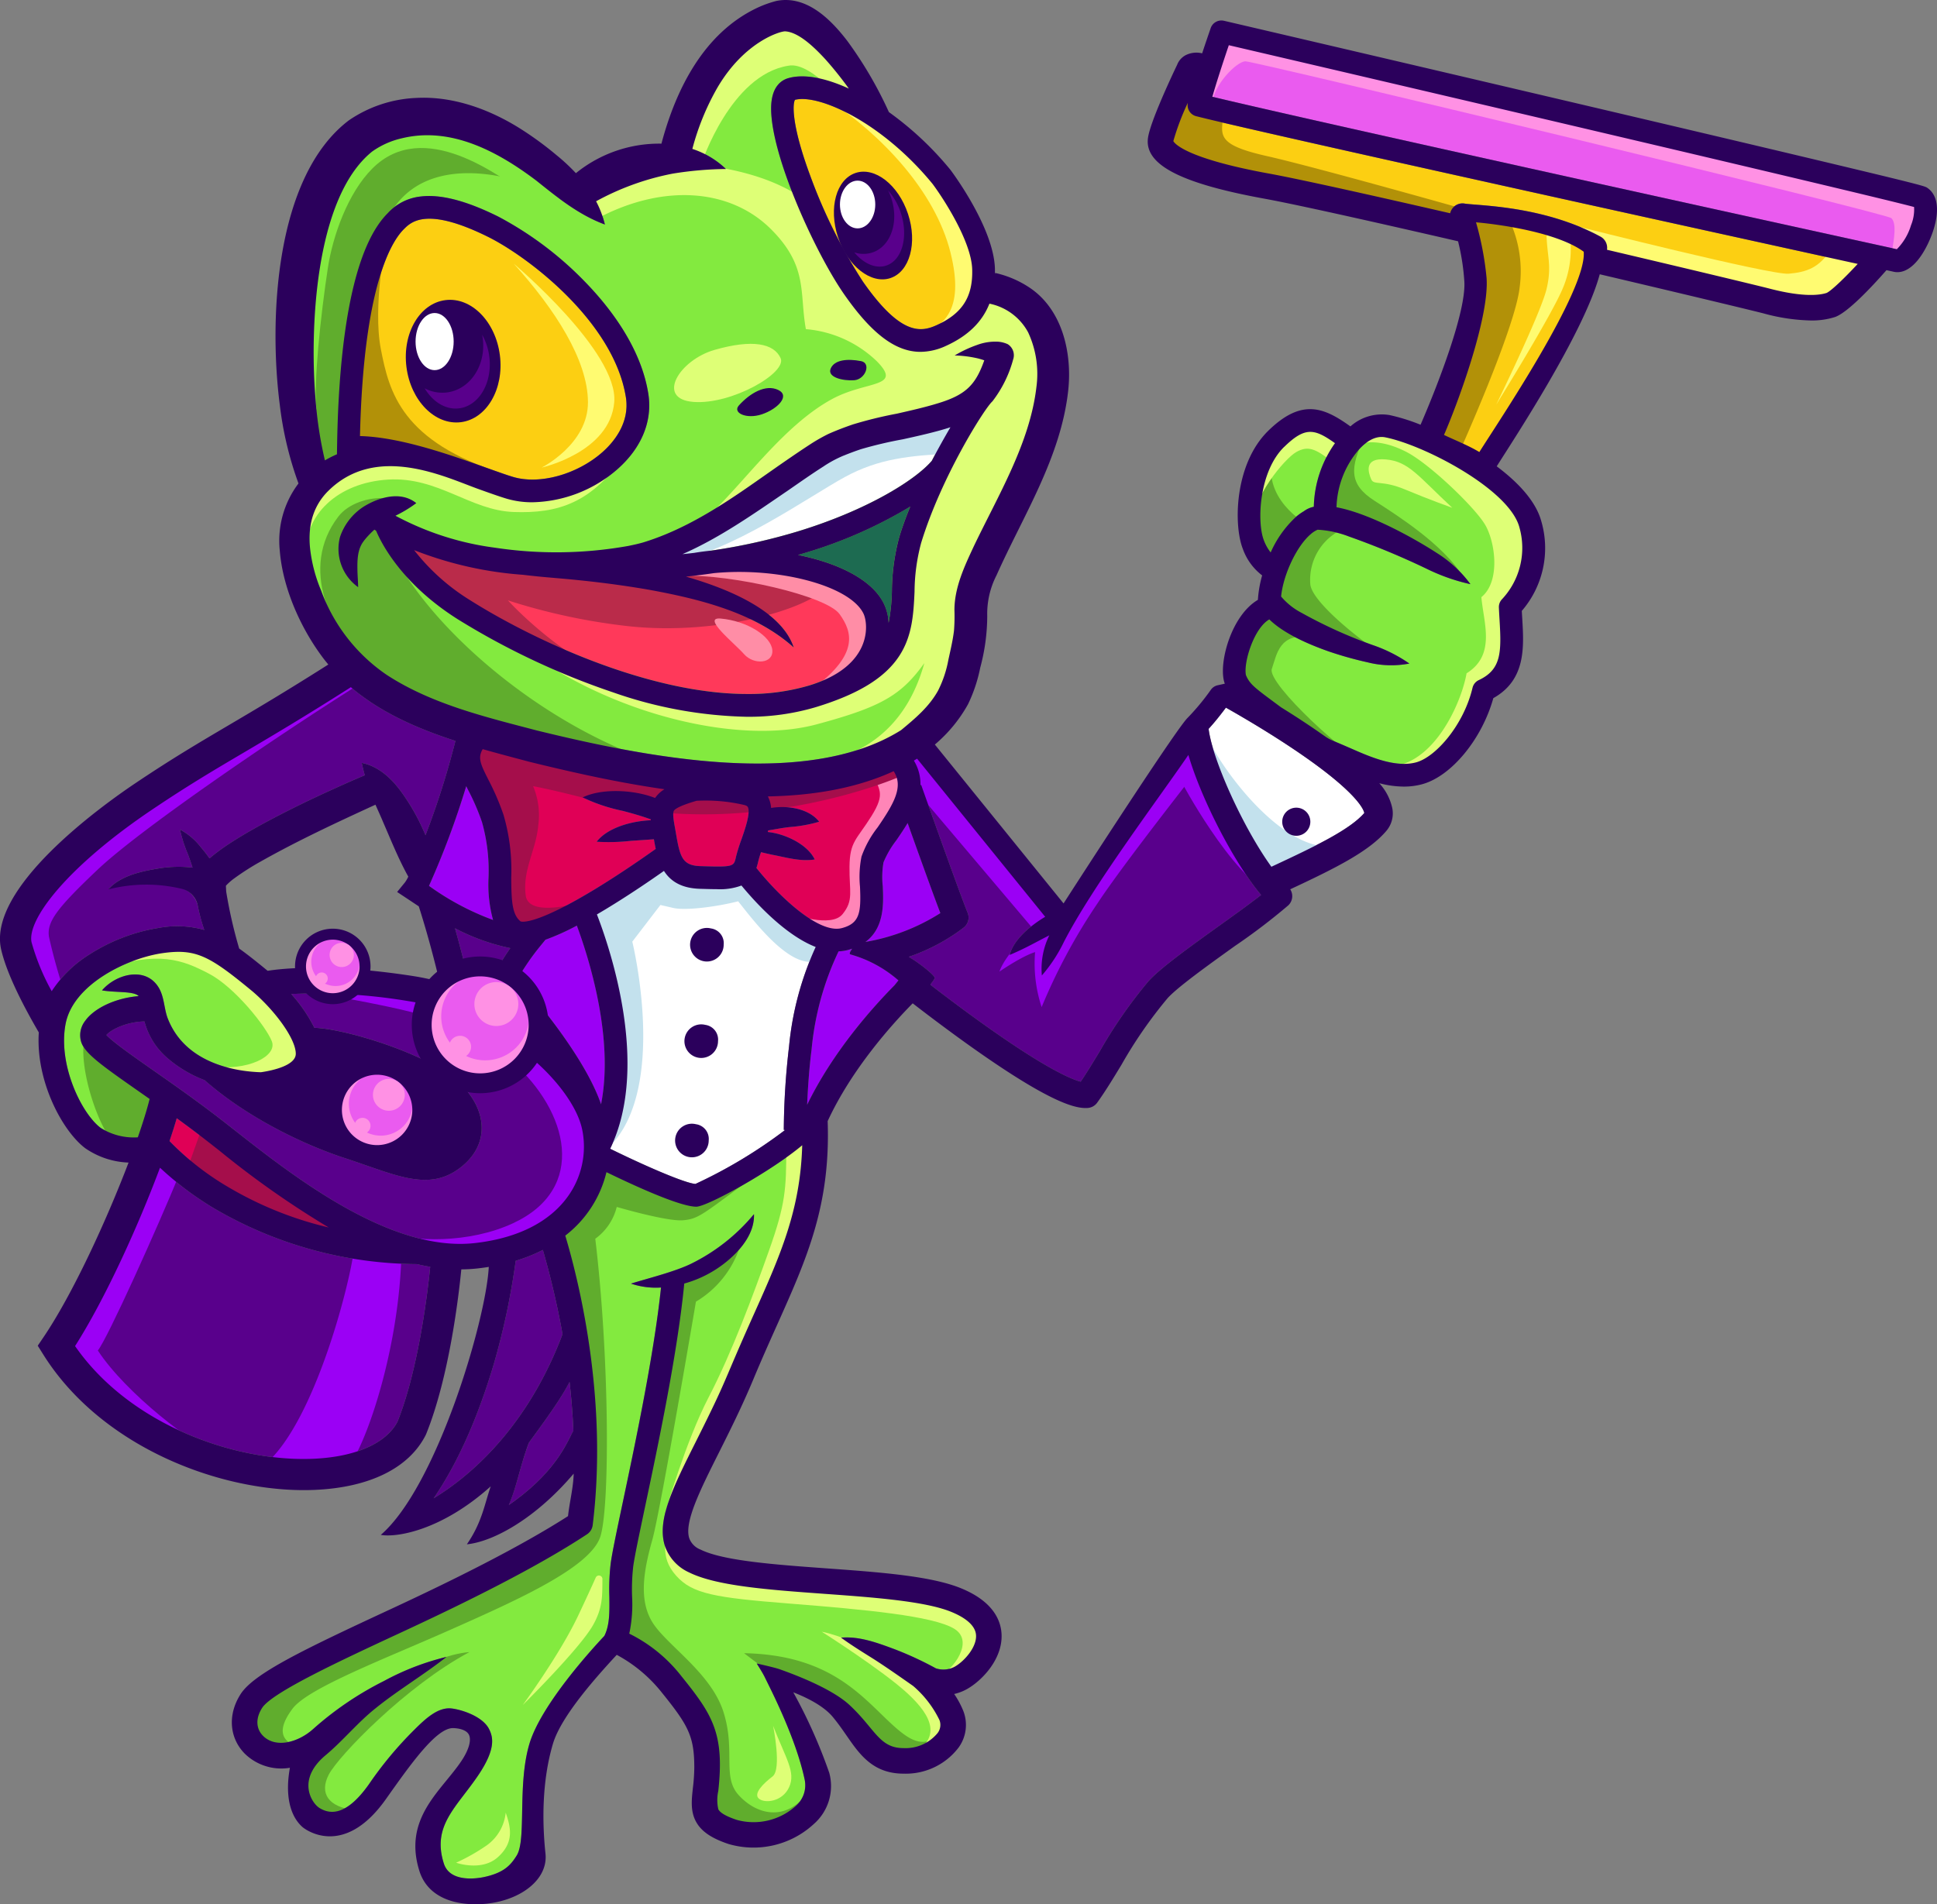 <svg id="Grupo_289" data-name="Grupo 289" xmlns="http://www.w3.org/2000/svg" xmlns:xlink="http://www.w3.org/1999/xlink" width="315.197" height="309.946" viewBox="0 0 315.197 309.946">
  <rect x="0" y="0" width="315.197" height="309.946" fill="#808080" stroke="none"/>
  <defs>
    <clipPath id="clip-path">
      <rect id="Rectángulo_171" data-name="Rectángulo 171" width="315.197" height="309.946" fill="none"/>
    </clipPath>
  </defs>
  <g id="Grupo_288" data-name="Grupo 288" clip-path="url(#clip-path)">
    <path id="Trazado_2529" data-name="Trazado 2529" d="M453.61,172.942c-1.171-2.981-.8-11.23,3.3-15.227,3.412-3.326,4.935-2.973,8.257-.6a18.552,18.552,0,0,0-3.441,10.351,3.99,3.99,0,0,0-1.623.728,8.651,8.651,0,0,0-1.255.893,17.518,17.518,0,0,0-4.145,5.811,7.321,7.321,0,0,1-1.1-1.958" transform="translate(-247.939 -84.981)" fill="#83ea3f"/>
    <path id="Trazado_2530" data-name="Trazado 2530" d="M307.858,49.38c1.777,2.369,6.34,9.4,6.473,13.925.132,4.48-1.6,7.2-5.784,9.105-2.587,1.176-5.861,1.695-12-7.093a85.876,85.876,0,0,1-8.559-17.2c-3.131-8.439-2.865-11.775-2.495-12.381,3.867-1.009,14.159,3.652,22.36,13.644" transform="translate(-156.131 -19.484)" fill="#fccf12"/>
    <path id="Trazado_2531" data-name="Trazado 2531" d="M129.392,114.005c.575-24.476,5.135-31.667,7.107-33.639l.03-.03c1.2-1.2,3.708-3.71,13.714,1.25,6.468,3.207,20.459,13.805,22.419,26.1.681,4.27-2.125,7.457-3.858,8.977-4.1,3.594-10.18,5.279-14.459,4.006-1.114-.331-2.65-.881-4.429-1.518-5.639-2.019-13.887-4.973-20.525-5.146" transform="translate(-70.815 -43.032)" fill="#fccf12"/>
    <path id="Trazado_2532" data-name="Trazado 2532" d="M113.147,102.277a24.605,24.605,0,0,1-1.8-6.9c-.415-4.107.771-7.116,2.913-9.258,7.86-7.86,19.122-2.279,24.491-.356,1.829.655,3.41,1.221,4.621,1.581a14.587,14.587,0,0,0,4.153.572,21.684,21.684,0,0,0,13.794-5.341c3.982-3.491,5.782-7.872,5.07-12.336-1.184-7.429-6.135-13.875-10.079-17.974a56.245,56.245,0,0,0-14.347-10.854c-5.218-2.587-9.34-3.655-12.6-3.265a8.476,8.476,0,0,0-5.364,2.714l-.029.029c-4.908,4.909-7,16.454-7.8,27.794-.36,5.08-.408,9.294-.439,11.423a16.866,16.866,0,0,0-1.96.992,63.94,63.94,0,0,1-1.5-9.613c-1-11.345-.23-33.062,9.174-40.644a13.451,13.451,0,0,1,4.833-2.164c7.978-1.952,15.6,2.125,21.908,6.9,3.47,2.774,6.893,5.565,11.143,7.132a16.382,16.382,0,0,0-1.436-3.78,42.775,42.775,0,0,1,12.469-4.5,57.6,57.6,0,0,1,8.662-.754,14.28,14.28,0,0,0-5.469-3.269,40.968,40.968,0,0,1,4.083-9.983c4.406-7.5,10.246-9.19,11.029-9.152,2.308.143,4.979,2.862,6.553,4.567a58.448,58.448,0,0,1,3.8,4.75c-3.925-1.8-7.359-2.408-9.846-1.7-1.048.3-2.8,1.3-2.8,4.943,0,7.8,7.235,23.581,11.914,30.286,4.421,6.334,8.312,9.32,12.391,9.32a10.007,10.007,0,0,0,4.162-.979c3.539-1.609,5.876-3.877,7.054-6.865a9.223,9.223,0,0,1,6.3,4.672,16.012,16.012,0,0,1,1.35,8.875c-1.064,9.2-6.294,17.764-10.253,26.074-1.493,3.2-3.071,6.586-3.091,10.188a30.231,30.231,0,0,1-.068,3.381c-.189,1.624-.6,3.3-.936,4.879a18.37,18.37,0,0,1-1.66,4.916c-1.453,2.618-3.686,4.5-6.011,6.424-15.409,9.684-41.731,4.353-59.29.057-8.376-2.2-17.143-4.293-24.437-9.061a28.342,28.342,0,0,1-10.644-13.719" transform="translate(-60.894 -6.166)" fill="#83ea3f"/>
    <path id="Trazado_2533" data-name="Trazado 2533" d="M302.121,195.792a30.522,30.522,0,0,1-.538,5.264,7.945,7.945,0,0,0-.773-3.133c-1.9-3.908-7.421-6.6-13.956-7.921.387-.113.768-.226,1.138-.34a73.554,73.554,0,0,0,17.113-7.536c-.671,1.632-1.273,3.268-1.759,4.863a34.672,34.672,0,0,0-1.225,8.8" transform="translate(-156.992 -99.676)" fill="#1d6b51"/>
    <path id="Trazado_2534" data-name="Trazado 2534" d="M268.329,159.915a19,19,0,0,1,3.217-1.713c.926-.369,1.887-.735,2.823-1.043a66.476,66.476,0,0,1,6.758-1.593c2.087-.458,4.174-.924,6.236-1.5.505-.143,1.019-.3,1.532-.466-.951,1.621-1.993,3.475-3.031,5.46-2.7,3.166-10.56,8.046-21.7,11.46a96.167,96.167,0,0,1-14.23,3.163c-.93.092-1.844.213-2.736.363q-.94.112-1.91.21c6.132-2.68,11.76-6.678,17.185-10.373,1.966-1.36,3.916-2.734,5.862-3.966" transform="translate(-134.24 -84.062)" fill="#fff"/>
    <path id="Trazado_2535" data-name="Trazado 2535" d="M166.486,201.783q2.638.316,5.174.515v.005c5.146.423,10.315,1.038,15.406,1.924,8.166,1.495,17.215,3.7,23.537,9.391-1.832-5.53-9.434-9.206-17.54-11.532q.879-.09,1.735-.193v.006l.124-.021q1.373-.165,2.685-.357c10.419-1.01,22.114,2,24.343,6.581.778,1.6,1.59,8.52-8.817,11.7a34.5,34.5,0,0,1-10.079,1.387c-16.223,0-35.116-8.951-45.13-15.275a34.489,34.489,0,0,1-9.094-8.141,59.95,59.95,0,0,0,17.654,4.011" transform="translate(-81.454 -108.238)" fill="#ff395a"/>
    <path id="Trazado_2536" data-name="Trazado 2536" d="M291.616,286.411a11.474,11.474,0,0,0-2.869,9.642c.189,4.2-.024,5.981-2.952,6.749-3.748.985-10.216-5.162-13.9-9.787a9.039,9.039,0,0,0,.274-.983,16.283,16.283,0,0,1,.479-1.593c.468.132,1.29.305,1.737.409,2.309.424,4.612,1.164,7,.783-1.167-2.44-4.778-4.181-7.645-4.472.025-.086.049-.172.073-.257,1.156-.182,2.288-.413,3.46-.544a23.239,23.239,0,0,0,4.834-.87c-1.618-2.089-5.013-2.707-7.822-2.243a4.866,4.866,0,0,0-.529-1.876c7.313-.14,14.354-1.3,20.472-4.109,1.645,2.521.045,5.271-2.612,9.15" transform="translate(-148.803 -151.742)" fill="#e00056"/>
    <path id="Trazado_2537" data-name="Trazado 2537" d="M297.775,274.056c1.2,3,2.409,3.48,0,7.335s-3.514,4.093-3.563,8.19.724,5.483-1.135,7.761-8.075,0-8.075,0,5.071,5.79,9.744,2.977,3.27-12.746,3.27-12.746l4.878-8.727.742-7.422Z" transform="translate(-155.978 -148.546)" fill="#ff85b7"/>
    <path id="Trazado_2538" data-name="Trazado 2538" d="M313.863,306.091a14.118,14.118,0,0,1,.131-3.789,15.8,15.8,0,0,1,2.1-3.6c.606-.884,1.245-1.819,1.828-2.8,1.626,4.561,4.007,11.2,5.328,14.666a33.074,33.074,0,0,1-12.2,4.691c3.13-2.295,2.95-6.32,2.821-9.172" transform="translate(-170.229 -161.945)" fill="#9b00f5"/>
    <path id="Trazado_2539" data-name="Trazado 2539" d="M245.828,341.679a121.916,121.916,0,0,0-.858,13.6h.22a78.946,78.946,0,0,1-14.594,8.785c-1.688-.117-8.093-2.879-13.88-5.726,6.513-13.412,0-32.58-2.153-38.14q.719-.42,1.486-.884c3.818-2.312,7.379-4.757,9.424-6.2,1.04,1.631,2.775,2.827,5.875,2.914l.556.016c.767.022,1.492.043,2.172.043a10.008,10.008,0,0,0,4.007-.595c2.245,2.724,7.108,8.074,12.078,10a50.166,50.166,0,0,0-4.332,16.178" transform="translate(-117.428 -171.366)" fill="#fff"/>
    <path id="Trazado_2540" data-name="Trazado 2540" d="M199.644,361.876c-2.622-7.665-10.817-17.317-13.568-20.42a39.1,39.1,0,0,1,3.519-5.149l1-1.225a38.61,38.61,0,0,0,5.109-2.3c1.8,4.841,6.117,18.094,3.94,29.091" transform="translate(-101.837 -182.129)" fill="#9b00f5"/>
    <path id="Trazado_2541" data-name="Trazado 2541" d="M242.112,289.458c.435-.619,2.7-1.313,3.681-1.6a27.748,27.748,0,0,1,7.758.686c.458.115.542.269.574.328.492.913-.472,3.667-1.048,5.313a26.5,26.5,0,0,0-.881,2.826c-.337,1.516-.365,1.64-5.174,1.5l-.56-.016c-2.978-.083-3.359-1.426-4.023-5.3-.056-.328-.113-.66-.174-.994-.216-1.189-.406-2.38-.153-2.742" transform="translate(-132.439 -157.519)" fill="#e00056"/>
    <path id="Trazado_2542" data-name="Trazado 2542" d="M201.105,277.224c-.015.021-.027.043-.041.063-3.624-1.422-8.845-1.551-11.79-.089a28.364,28.364,0,0,0,6.5,2.182c1.532.4,3.107.848,4.581,1.384,0,.049.01.1.015.149-3.2.126-7.056,1.224-8.814,3.493a31.791,31.791,0,0,0,5.591-.145c.789-.052,2.744-.182,3.721-.255.089.513.184,1.041.3,1.57-1.7,1.211-5.5,3.872-9.575,6.365-9.909,6.057-12.2,5.514-12.415,5.438-1.409-1.118-1.5-3.436-1.525-7.113a31.979,31.979,0,0,0-1.259-10.237,41.055,41.055,0,0,0-2.464-5.717c-1.252-2.494-1.771-3.533-.924-4.97,2.521.717,5.042,1.374,7.5,2.033,6.561,1.611,14.188,3.365,22.075,4.491a5,5,0,0,0-1.477,1.361" transform="translate(-94.455 -147.406)" fill="#e00056"/>
    <path id="Trazado_2543" data-name="Trazado 2543" d="M160.26,282.644q.149.3.3.6a37.389,37.389,0,0,1,2.261,5.228,29.041,29.041,0,0,1,1.069,9.1,21.69,21.69,0,0,0,.741,6.852,43.253,43.253,0,0,1-10.432-5.553,136.981,136.981,0,0,0,6.06-16.228" transform="translate(-84.392 -154.688)" fill="#9b00f5"/>
    <path id="Trazado_2544" data-name="Trazado 2544" d="M163.55,333.74a34.019,34.019,0,0,0,8.995,3.229,39.606,39.606,0,0,0-2.7,4.449l-.569,1.142.866.937c1.057,1.144,2.6,2.911,4.279,5.008a46.665,46.665,0,0,0-8.367-4.4l.107-.024c-.819-3.635-1.694-7.091-2.613-10.338" transform="translate(-89.509 -182.652)" fill="#59008c"/>
    <path id="Trazado_2545" data-name="Trazado 2545" d="M31,266.914c5.8-3.9,10.038-6.4,14.948-9.293,4.571-2.7,9.712-5.73,17.282-10.558,4.872,4.142,10.838,6.74,17.015,8.742a134.977,134.977,0,0,1-4.868,15.355,34.706,34.706,0,0,0-3.73-6.763c-1.62-2.309-3.772-4.431-6.65-5.012.153.707.318,1.37.5,2.013-1.689.7-3.327,1.432-4.975,2.181-3.311,1.5-6.583,3.067-9.808,4.761-2.441,1.285-4.877,2.63-7.207,4.154a32.093,32.093,0,0,0-3.277,2.425c-.455-.648-.948-1.273-1.465-1.88a10.541,10.541,0,0,0-3.35-2.813,23.579,23.579,0,0,0,1.307,4.038c.262.7.515,1.427.744,2.16a19.89,19.89,0,0,0-5.1.073c-2.984.476-6.52,1.146-8.62,3.486,2.582-1.72,5.517-2.35,11.976-.208a3.953,3.953,0,0,1,2.625,2.994,28.364,28.364,0,0,0,1.034,3.8A16.385,16.385,0,0,0,32,286.238a29.627,29.627,0,0,0-11.438,4.407,19.706,19.706,0,0,0-6.017,5.9,36.867,36.867,0,0,1-3.264-7.916c-.834-3.648,5.671-12.28,19.719-21.718" transform="translate(-6.135 -135.215)" fill="#59008c"/>
    <path id="Trazado_2546" data-name="Trazado 2546" d="M28.989,370.873c-3.112-2.334-6.976-10.272-5.71-16.921,1.238-6.5,10.147-10.717,15.779-11.522,5.486-.783,7.673.479,14.633,6.221,3.577,3.055,7.046,7.685,7.046,10.157,0,1.893-3.736,2.729-5.675,3.006-4.011-.12-12.186-1.359-15.107-8.623-.662-1.606-.571-3.484-1.476-5.072-2.108-3.629-6.994-2.3-9.276.372,2.231.384,5.2.091,5.97.935-3.663.293-7.206,1.9-8.721,4.044a3.78,3.78,0,0,0-.608,3.5c.723,2.049,4.045,4.235,11.108,9.194-.412,1.667-1.072,3.807-1.92,6.247a10.113,10.113,0,0,1-6.042-1.533" transform="translate(-12.605 -187.293)" fill="#83ea3f"/>
    <path id="Trazado_2547" data-name="Trazado 2547" d="M62.094,402.035c1.3.943,2.626,1.928,3.971,2.958.91.7,1.92,1.49,2.988,2.329a149.568,149.568,0,0,0,17.775,12.5,58.3,58.3,0,0,1-16.356-6.582,45.073,45.073,0,0,1-9.553-7.482c.453-1.341.848-2.589,1.175-3.717" transform="translate(-33.34 -220.029)" fill="#e00056"/>
    <path id="Trazado_2548" data-name="Trazado 2548" d="M79.447,461.165c-1.863,3.533-6.833,5.728-13.66,6.028-12.808.564-29.951-5.562-38.81-18.341C31.926,441.089,37.3,429.19,40.8,419.823a51.721,51.721,0,0,0,8.78,6.6,65.867,65.867,0,0,0,33.006,9.088q1.091.256,2.184.441c-.4,4.018-1.893,16.659-5.322,25.211" transform="translate(-14.765 -229.764)" fill="#59008c"/>
    <path id="Trazado_2549" data-name="Trazado 2549" d="M98.177,397.781c-13.7,1.532-29.513-10.885-38.963-18.305-1.078-.847-2.1-1.647-3.026-2.359-3.627-2.779-7.113-5.219-10.189-7.372-3.181-2.226-6.749-4.724-7.745-5.839.651-.793,3.13-2.138,6.188-2.207a11.754,11.754,0,0,0,3.575,5.821,20.352,20.352,0,0,0,6.223,3.746c6.869,6.049,16.056,10.474,22.806,12.68,8.475,2.771,13.775,5.662,19.075,1.325s3.734-11.082-2.65-15.3c-5.9-3.893-16.993-7.117-21.378-7.233a24.943,24.943,0,0,0-3.764-5.5,90.045,90.045,0,0,1,19.162,1.174c15.158,2.35,26.618,13.694,28.161,20.793a13.861,13.861,0,0,1-2.324,11c-3,4.181-8.24,6.8-15.15,7.573" transform="translate(-20.935 -195.451)" fill="#59008c"/>
    <path id="Trazado_2550" data-name="Trazado 2550" d="M155.866,489.809c3.848-5.618,7.119-12.907,9.772-21.788a117.256,117.256,0,0,0,3.582-16.872,26.641,26.641,0,0,0,4.421-1.77,135.531,135.531,0,0,1,3.2,13.715c-5,13.289-13.167,21.967-20.978,26.715" transform="translate(-85.304 -245.94)" fill="#59008c"/>
    <path id="Trazado_2551" data-name="Trazado 2551" d="M182.9,516.876c1.29-2.95,1.8-6.232,3.252-10.118,1.859-2.573,5.16-6.977,6.628-9.913.293,2.566.51,5.223.624,7.94-.93,1.562-2.554,6.58-10.5,12.091" transform="translate(-100.102 -271.917)" fill="#59008c"/>
    <path id="Trazado_2552" data-name="Trazado 2552" d="M173.269,439.351c-5.292,11.819-4,9.87-9.365,20.578-3.746,7.476-6.453,12.878-5.038,17.121a7.307,7.307,0,0,0,3.914,4.227c4.426,2.207,12.963,2.827,22,3.483,8.02.582,16.313,1.184,20.609,2.919,1.788.722,3.946,1.965,4.075,3.788.139,1.972-1.905,4.25-3.434,5.135a3.861,3.861,0,0,1-3.107.281,55.052,55.052,0,0,0-6.661-3.089c-2.794-1.04-5.733-2.154-8.765-1.9,1.85,1.343,3.616,2.412,5.486,3.593,2.171,1.405,4.184,2.822,6.252,4.271a17.076,17.076,0,0,1,4.281,5.555,2.182,2.182,0,0,1-.315,2.12,6.756,6.756,0,0,1-5.525,2.438c-3.974,0-4.6-3.109-8.8-7.017-2.688-2.5-8.181-4.7-11.433-5.842-.771-.272-3.669-.919-3.669-.919s.967,1.507,1.32,2.245c.826,1.723,5.06,9.817,6.5,16.727a4.442,4.442,0,0,1-1.419,4.181,10.232,10.232,0,0,1-9.662,2.3c-1.7-.568-2.709-1.151-2.988-1.733a6.87,6.87,0,0,1,0-2.974c1.03-9.362-.954-12.417-5.986-18.657a24.5,24.5,0,0,0-8.494-6.937,23.073,23.073,0,0,0,.455-6.031,33.5,33.5,0,0,1,.181-4.877c.214-1.606.981-5.239,1.952-9.838,2.122-10.051,5.28-25.019,6.357-36.24a18.776,18.776,0,0,0,8.243-4.794c1.708-1.716,3.2-3.976,3.1-6.5A31.1,31.1,0,0,1,163.165,431c-2.652,1.311-6.989,2.378-9.847,3.265a12.564,12.564,0,0,0,4.887.635c-1.143,10.893-4.153,25.157-6.195,34.829-1.025,4.858-1.766,8.368-2,10.113a36.3,36.3,0,0,0-.213,5.41c.031,2.517.054,4.61-.814,6.352-1.985,2.108-10.31,11.213-12.2,17.582-1.982,6.668-.448,15.589-2.062,18.159-.939,1.5-1.991,2.809-5.369,3.521-.9.19-5.47.98-6.485-2.205-1.962-6.155,2.009-9.09,5.549-14.305,2.925-4.311,2.488-6.239,1.807-7.589-1.031-2.043-4.361-3.135-6.065-3.346-2.2-.273-4.218,1.584-6.161,3.527a60.467,60.467,0,0,0-7.318,8.793c-3.5,4.953-6.143,5.059-8.059,3.869-1.257-.781-3.776-4.592,1.014-8.594,2.867-2.395,5.184-5.3,8.129-7.639,3.685-2.979,7.8-5.406,11.533-8.355a41.707,41.707,0,0,0-10.161,3.915,52.97,52.97,0,0,0-11.447,7.745c-2.571,2.352-6.271,3.23-8.278,1.151-1.135-1.177-1.176-2.865-.109-4.517,1.634-2.531,12.853-7.74,22.751-12.335,10.478-4.865,21.918-10.514,30.116-15.921a2.078,2.078,0,0,0,.918-1.479c2.319-18.746-1.434-37.011-4.459-47.129a18.488,18.488,0,0,0,6.7-10.328c2.686,1.3,11.639,5.62,14.621,5.62,1.759,0,12.183-5.751,17.235-10-.3,10.6-3.57,17.912-7.909,27.6" transform="translate(-50.639 -225.344)" fill="#83ea3f"/>
    <path id="Trazado_2553" data-name="Trazado 2553" d="M290.12,366.487c.1-2.483.311-5.788.724-9.038a47.134,47.134,0,0,1,4.389-15.935,6.721,6.721,0,0,0,1.475-.21c.256-.067.5-.144.731-.223-.157.278-.59.837-.265.936a20.006,20.006,0,0,1,7.8,4.227l-.642.8c-3.56,3.6-10.014,10.8-14.213,19.446" transform="translate(-158.779 -186.669)" fill="#9b00f5"/>
    <path id="Trazado_2554" data-name="Trazado 2554" d="M377.289,299.133c-4.811,3.454-9.785,7.025-11.666,9.147a77.264,77.264,0,0,0-7.92,11.406c-1.064,1.756-2.08,3.432-3.087,4.918-1.59-.421-5.637-2.144-15.169-8.893-3.533-2.5-6.887-5.035-9.279-6.88.1-.234.684-.861.693-1.12.015-.434-2.627-2.517-4.223-3.427a31.514,31.514,0,0,0,8.97-4.78,2.078,2.078,0,0,0,.612-2.392c-1.53-3.767-7.5-20.638-7.557-20.808l-.115.04a7.379,7.379,0,0,0-1.073-4c.174-.1.348-.207.52-.314l20.846,25.738c-2.609,1.56-5.168,3.819-5.782,6.209,1.954-.81,3.559-1.679,5.365-2.632l1.09-.562a12.3,12.3,0,0,0-1.215,6.537,24.71,24.71,0,0,0,3.584-5.455c4.68-9.1,15.187-23.029,20.261-30.44,2.088,7.142,7.356,17.438,11.83,22.791-1.692,1.336-4.217,3.149-6.682,4.919" transform="translate(-178.764 -148.546)" fill="#59008c"/>
    <path id="Trazado_2555" data-name="Trazado 2555" d="M444.639,280.318c-4.661-6.467-9.616-17.495-10.214-22.445,1.069-1.157,2.17-2.586,2.815-3.451.976.545,6.388,3.6,11.7,7.215,9.824,6.694,10.735,9.468,10.819,9.931-2.383,2.734-7.983,5.428-15.121,8.75" transform="translate(-237.755 -139.242)" fill="#fff"/>
    <path id="Trazado_2556" data-name="Trazado 2556" d="M492.247,171.736a12.224,12.224,0,0,1-2.873,11.836,1.849,1.849,0,0,0-.445,1.282c.029.689.07,1.369.11,2.026.314,5.246.306,8.063-3.383,9.79a1.845,1.845,0,0,0-1.015,1.248c-1.434,6.069-5.983,11.265-9.168,12.134-3.364.917-7.461-.878-10.451-2.189-5.047-2.213-2.708-.95-6.786-3.7-1.645-1.108-3.27-2.148-4.762-3.074-4.2-3.121-5.039-3.653-5.707-5.236-.411-2.09,1.329-7.673,3.806-9.065,2.559,2.517,7.05,4.28,9.5,5.153a58.853,58.853,0,0,0,6.49,1.833,15.677,15.677,0,0,0,6.8.2,24.066,24.066,0,0,0-5.974-3.011A77.061,77.061,0,0,1,456.8,185.71a10.969,10.969,0,0,1-3.312-2.645c.344-3.492,2.493-8.173,4.839-10.165a4.346,4.346,0,0,1,1.1-.706l.039,0a16.715,16.715,0,0,1,5.06,1.1,127.28,127.28,0,0,1,12.906,5.38,31.347,31.347,0,0,0,6.867,2.382,19.655,19.655,0,0,0-5.393-5.026c-2.894-1.9-10.659-6.434-16.4-7.492a14.993,14.993,0,0,1,3.726-9.483c.978-1.051,2.5-2.235,4.192-1.9,6.266,1.229,20.1,8.4,21.824,14.584" transform="translate(-245.024 -85.976)" fill="#83ea3f"/>
    <path id="Trazado_2557" data-name="Trazado 2557" d="M525.5,116.818c-1.69-1.036-4.781-2.791-6.475-3.6,2.256-5.178,6.595-19.246,6.113-25.667A67.212,67.212,0,0,0,523.6,77.519c3.834.338,14.218,2.293,20.056,5.059-2.8,11.654-15.208,29.537-18.159,34.24" transform="translate(-284.057 -42.425)" fill="#fccf12"/>
    <path id="Trazado_2558" data-name="Trazado 2558" d="M528.046,67.9c-1.092.358-3.725.733-9.19-.68-2.09-.541-13.233-3.213-26.544-6.347a2.077,2.077,0,0,0-1.065-2.143c-7.785-4.2-16.314-4.882-20.414-5.208-.713-.057-1.386-.11-1.643-.157a2.062,2.062,0,0,0-2.4,1.567c-11.264-2.588-24.22-5.5-29.392-6.445-13.9-2.527-15.513-5.02-15.653-5.3a40.688,40.688,0,0,1,2.356-6.228,2.889,2.889,0,0,0-.034.385,1.847,1.847,0,0,0,1.393,1.79c11.526,2.92,86.143,19.321,107.65,24.04-2.1,2.263-4.3,4.384-5.066,4.728" transform="translate(-230.817 -20.226)" fill="#fccf12"/>
    <path id="Trazado_2559" data-name="Trazado 2559" d="M549.467,45.554a9.344,9.344,0,0,1-2.307,3.9c-4.926-1.079-93.3-20.447-111.385-24.811.525-1.876,1.584-5.169,2.678-8.392,30.807,7.189,104.607,24.465,111.511,26.334a6.752,6.752,0,0,1-.5,2.966" transform="translate(-238.495 -8.896)" fill="#ea5bef"/>
    <path id="Trazado_2560" data-name="Trazado 2560" d="M30.258,372.066c-1.446,4.878,2.349,15.873,5.059,17.964a3.406,3.406,0,0,0,4.7,0l2.891-6.657Z" transform="translate(-16.386 -203.627)" fill="#60ad2d"/>
    <path id="Trazado_2561" data-name="Trazado 2561" d="M119.584,107.5a4.117,4.117,0,0,1-2.519.526c1.154-2.457,4.929-4.529,15.057-5.983l-7.84-4.119a21.258,21.258,0,0,0-7.869.1c-2.173-5.926-.694-20.717,3.533-35.51,4.337-15.177,22.46-10.66,31.2-5.24-3.494-8.787-20.174-15.9-31.737-12.648s-12.467,28.548-12.467,28.548l2.71,28.873s-4.7,3.036-3.433,11.474,6.686,19.46,17.346,24.519c9.284,4.406,39.946,10.32,47.708,11.773-23.7-4.792-48.847-27.329-51.683-42.308" transform="translate(-58.011 -23.98)" fill="#60ad2d"/>
    <path id="Trazado_2562" data-name="Trazado 2562" d="M250.173,277.937c.6.121,1.2.235,1.8.333,0,0-.649-.118-1.8-.333" transform="translate(-136.917 -152.112)" fill="#1d6b51"/>
    <path id="Trazado_2563" data-name="Trazado 2563" d="M247.149,30.136s4.724-14.424,14.133-15.906c3.846-.785,9.944,7.143,9.944,7.143l2.759-1.108s-6.953-13.289-13.418-13.8S243,27.494,243,27.494Z" transform="translate(-132.993 -3.534)" fill="#deff76"/>
    <path id="Trazado_2564" data-name="Trazado 2564" d="M272.721,106.338a12.168,12.168,0,0,0-8.311-2.891s-2.293,4.618-5.031,6.735a16.051,16.051,0,0,0-3.461,3.254c7.819-.685,5.137,5.059,6.384,7.863a9.049,9.049,0,0,1,.949,2.435l-.949-.171-7.227,14.093s-2.891,14.816-2.476,18.189-1.542,7.526-12.79,12.931-25.446,3.2-48.455-5.584c14.455,10.119,34.089,14.575,46.22,11.323,10.567-2.833,13.811-4.753,17.563-9.978-1.9,6.812-6.362,14.349-17.563,16.352,20.152-2.012,23.93-10.589,24.751-16.552a81.245,81.245,0,0,0,.608-12.106s9.247-18.387,11.776-26.087,1.626-16.554-1.987-19.807" transform="translate(-104.725 -56.609)" fill="#deff76"/>
    <path id="Trazado_2565" data-name="Trazado 2565" d="M248.848,124.61c6.255-1.8,9.707-1.039,10.78,1.336s-7.932,7.585-14.156,7.126-2.346-6.811,3.376-8.462" transform="translate(-132.604 -67.652)" fill="#deff76"/>
    <path id="Trazado_2566" data-name="Trazado 2566" d="M128.5,176.423c-1.726-7.038-11.573-6.52-14.74-2.411-6.5,8.431-1.084,19.152,4.788,24.121-8.492-5.6-13.1-20.923-10.66-25.729s5.422-7.156,10.435-7.878,13.866,1.084,15.493,2.349-5.316,9.548-5.316,9.548" transform="translate(-58.687 -89.953)" fill="#83ea3f"/>
    <path id="Trazado_2567" data-name="Trazado 2567" d="M161.577,162.53c-5.568,8.432-11.256,10-18.35,9.757s-12.3-5.776-20.464-5.276-13.853,5.758-13.371,12.745c-2.048-6.023,3.224-15.6,9.864-16.232s17.239,5.431,24.466,5.29,17.855-6.284,17.855-6.284" transform="translate(-59.624 -88.951)" fill="#deff76"/>
    <path id="Trazado_2568" data-name="Trazado 2568" d="M145.59,54.714c-4.357-2.923-16.729-12.612-25.1-4.236-4,4-6.443,10.967-7.238,16.161-1.175,7.679-2.384,19.048-1.838,23.184-1.685-4.935-2.5-23.455-1.595-28.152s6.414-16.442,15.178-19.062,22.043,6.053,25.386,9.4-1.446,4.337-1.446,4.337Z" transform="translate(-59.896 -23.053)" fill="#83ea3f"/>
    <path id="Trazado_2569" data-name="Trazado 2569" d="M213.45,199.654c-.874,3.855-17.377,9.155-33.129,7.348a100.227,100.227,0,0,1-19.3-4.164s13.159,14.607,27.358,15.227c-18.806-4.2-43.379-14.2-45.186-26,9.4,4.939,25.054,4.632,34.571,4.966s24.934-.622,24.934-.622Z" transform="translate(-78.368 -105.115)" fill="#ba2b4a"/>
    <path id="Trazado_2570" data-name="Trazado 2570" d="M266.988,223.3c6.729-5.221,5.938-8.691,3.769-11.694s-17.587-6.5-25.657-6.254c7.709-2.891,23.83-.482,27.273,1.445s5.371,6.746,5.25,9.155-10.636,7.348-10.636,7.348" transform="translate(-134.14 -111.652)" fill="#ff8da6"/>
    <path id="Trazado_2571" data-name="Trazado 2571" d="M286.54,155.679c-7.228.361-12.144.843-17.7,3.854S250,171.982,240.925,173.179l-.881-2.055s23.27-14.093,28.68-17.225,18.78-4.279,18.78-4.279Z" transform="translate(-131.373 -81.885)" fill="#c3e1ed"/>
    <path id="Trazado_2572" data-name="Trazado 2572" d="M257.846,222.373c4.351.384,8.224,2.9,8.41,5.14s-3.042,2.43-4.6.654-6.983-6.074-3.806-5.794" transform="translate(-140.579 -121.695)" fill="#ff8da6"/>
    <path id="Trazado_2573" data-name="Trazado 2573" d="M454.474,159.6c-3.975,7.83,4.1,12.648,4.1,12.648l-5.2,9.034s-2.633-2.168-2.875-8.432,3.975-13.25,3.975-13.25" transform="translate(-246.547 -87.349)" fill="#60ad2d"/>
    <path id="Trazado_2574" data-name="Trazado 2574" d="M469.68,188.692a9.046,9.046,0,0,0-6.268,9.4c.365,3.252,10.361,10.826,12.772,11.925-8.432-1.686-19.393-6.987-19.032-9.878s2.168-10.118,5.541-11.443a10.99,10.99,0,0,1,6.986,0" transform="translate(-250.189 -102.947)" fill="#60ad2d"/>
    <path id="Trazado_2575" data-name="Trazado 2575" d="M455.84,223.042c-5.055-.723-5.434,2.771-6.268,5.18s13.018,15.035,15.548,15.408c-8.07-.591-21.562-11.071-21.8-14.2s4.8-10.841,6.255-11.323,6.268,4.939,6.268,4.939" transform="translate(-242.617 -119.349)" fill="#60ad2d"/>
    <path id="Trazado_2576" data-name="Trazado 2576" d="M482.252,157.1c-2.273,4.989-2.634,7.64,1.7,10.411s10.428,6.791,13.767,11.406c-6.13-4.45-22.2-9.238-22.2-9.238l3.132-11.443Z" transform="translate(-260.247 -85.977)" fill="#60ad2d"/>
    <path id="Trazado_2577" data-name="Trazado 2577" d="M482.973,157.428c2.771-2.283,6.5-1.933,10.239,0s11.082,8.976,12.768,11.818,2.529,9.275-.6,11.8c.361,4.216,2.409,9.388-2.409,12.4-.843,4.818-5.3,14.937-12.648,15.178,5.541,1.807,8.552-.06,10.118-1.9s6.143-11.233,6.143-11.233a4.288,4.288,0,0,0,2.9-2.771c.954-2.409.473-10.148.473-10.148s2.771-2.4,2.891-8.533-2.048-9.626-4.818-11.914-16.035-8.948-20-8.913-5.059,4.21-5.059,4.21" transform="translate(-264.325 -83.854)" fill="#deff76"/>
    <path id="Trazado_2578" data-name="Trazado 2578" d="M462.982,158.018c-2.4-1.807-3.614-2.42-5.538-1.331s-7.346,7.594-6.984,11.931c-.6-7.709,5.171-17.1,9.271-16.744s5.425,2.771,5.425,2.771Z" transform="translate(-246.507 -83.114)" fill="#deff76"/>
    <path id="Trazado_2579" data-name="Trazado 2579" d="M37.029,343.065c9.034-3.132,13.009-1.506,17.225.693s9.275,8.583,10.239,10.992-3.835,4.95-10.118,4.1c6.143,3.854,15.659,1.694,15.659-1.442s-3.493-9.038-8.673-13.013S55.7,339.2,50.641,338.6s-13.612,4.461-13.612,4.461" transform="translate(-20.266 -185.287)" fill="#deff76"/>
    <path id="Trazado_2580" data-name="Trazado 2580" d="M171.548,418.519c-9.155,6.752-9.705,7.475-12.321,7.716s-10.806-2.168-10.806-2.168a9.073,9.073,0,0,1-3.494,5.179c2.289,19.032,2.409,43.364.843,48.423s-13.491,10.359-24.332,15.178-23.248,9.516-25.777,12.889-1.807,5.179.482,6.023c-3.373,2.65-9.3.482-8.191-4.939s11.8-9.4,11.8-9.4L142.4,475.5s.168-6.143.686-14.816-5.143-32.523-5.143-32.523l8.526-12.253s13.027,6.712,14.838,6.712,10.243-4.1,10.243-4.1" transform="translate(-48.061 -227.622)" fill="#60ad2d"/>
    <path id="Trazado_2581" data-name="Trazado 2581" d="M115.794,619.691c-4.337-.482-5.782-2.771-4.216-5.782s12.575-14.44,22.887-19.935c-6.987.542-16.924,7.588-16.924,7.588l-10.3,9.577s-1.807,4.7-.843,7.107,4.7,4.457,4.7,4.457Z" transform="translate(-58.076 -325.075)" fill="#60ad2d"/>
    <path id="Trazado_2582" data-name="Trazado 2582" d="M242.422,449.379a16.294,16.294,0,0,1-6.978,8.424s-5.778,34.089-7.1,38.787-2.289,9.636,0,13.37,9.516,8.191,11.564,14.576-.267,10.6,2.517,13.611,6.745,3.9,9.884,1.048c.729,2.566-6.137,4.373-9.75,4.373s-5.06-3.494-5.06-3.494,1.445-5.541.241-10.359-14.455-17.1-14.455-17.1l.843-15.418L227.98,477.8l3.975-23.609Z" transform="translate(-122.2 -245.94)" fill="#60ad2d"/>
    <path id="Trazado_2583" data-name="Trazado 2583" d="M300.095,607.141c-3.614,3.011-5.541,1.807-10.118-2.65s-10-9.877-22.526-10.118l5.421,4.1a19.006,19.006,0,0,1,9.4,4.336c3.854,3.614,5.541,8.191,10.118,8.432s7.709-4.1,7.709-4.1" transform="translate(-146.373 -325.293)" fill="#60ad2d"/>
    <path id="Trazado_2584" data-name="Trazado 2584" d="M240.83,538.686c-2.056,6.64-2.65,9.551,0,12.562s6.384,3.614,18.55,4.577,23.323,2,26.741,4.1-.482,6.866-2.048,7.348c3.855,1.084,9.516-5.3,6.505-9.155s-7.468-5.059-13.13-5.3-28.307-2.168-32.282-3.734-4.337-10.394-4.337-10.394" transform="translate(-130.834 -294.816)" fill="#deff76"/>
    <path id="Trazado_2585" data-name="Trazado 2585" d="M295.389,586.656c5.662,1.084,18.55,7.96,20.478,11.93s.733,7.069-6.023,8.186c5.059-2.771,3.614-6.264-.482-10.058s-13.973-10.058-13.973-10.058" transform="translate(-161.663 -321.07)" fill="#deff76"/>
    <path id="Trazado_2586" data-name="Trazado 2586" d="M199.772,566.779a.569.569,0,0,1,1.089.24c-.031,2.688.09,4.622-1.524,7.49-2.168,3.854-11.443,13.014-11.443,13.014s6.023-8.2,9.034-14.58c1.27-2.691,2.2-4.719,2.844-6.165" transform="translate(-102.832 -310.007)" fill="#deff76"/>
    <path id="Trazado_2587" data-name="Trazado 2587" d="M258.858,409.242c0,6.384-.12,8.93-2.771,16.39S250,442.368,246.236,449.6s-7.031,18.675-7.031,18.675,7.83-11.087,9.827-15.664,8.622-20.734,11.272-27.954,2.168-18.663,2.168-18.663Z" transform="translate(-130.914 -222.193)" fill="#deff76"/>
    <path id="Trazado_2588" data-name="Trazado 2588" d="M274.759,620.514c2.078,5.33,3.7,7.5,2.62,9.938s-4.005,2.71-4.939,1.9.693-2.439,2.228-3.614.091-8.221.091-8.221" transform="translate(-148.953 -339.6)" fill="#deff76"/>
    <path id="Trazado_2589" data-name="Trazado 2589" d="M505.556,173.014c-5.605-5.223-7.081-7.534-10.789-7.869s-2.848,2.192-2.4,3.231,1.718.065,5.563,1.682,7.625,2.957,7.625,2.957" transform="translate(-269.238 -90.365)" fill="#deff76"/>
    <path id="Trazado_2590" data-name="Trazado 2590" d="M326.631,272.623l19.032,22.489s-4.457,4.132-5.421,7.023c4.1-2.771,5.8-3.167,5.8-3.167a22.59,22.59,0,0,0,1.065,8.948,94.618,94.618,0,0,1,9.154-16.984c4.1-6.264,16.985-22.611,16.985-22.611l-1.686-5.215L349.94,294.064l-22.707-29.03-2.711,2.53Z" transform="translate(-177.607 -143.995)" fill="#9b00f5"/>
    <path id="Trazado_2591" data-name="Trazado 2591" d="M439.372,294.279c-6.866-3.373-14.936-18.671-14.936-18.671l3.024-4.185Z" transform="translate(-232.289 -148.546)" fill="#9b00f5"/>
    <path id="Trazado_2592" data-name="Trazado 2592" d="M60.44,244.34c-13.973,8.829-35.053,23.284-41.8,29.668s-8.311,8.552-7.95,10.961a91.617,91.617,0,0,0,2.457,8.856l-2.505,3.111s-6.336-9.228-5.613-13.79,11.2-14.833,19.755-20.358,34.812-20.7,34.812-20.7Z" transform="translate(-2.722 -132.491)" fill="#9b00f5"/>
    <path id="Trazado_2593" data-name="Trazado 2593" d="M109.934,354.486c20.357,3.551,26.38,5.117,33.607,11.5,9.128,8.063,12.283,20.6.12,26.26-7.118,3.311-16.262,3.132-21.441,1.325,11.082,4.577,19.875,4.73,25.657,1.281s11.5-11.158,9.424-17.422-10.113-15.268-17.658-19.077-22.482-5.427-22.482-5.427Z" transform="translate(-60.166 -193.152)" fill="#9b00f5"/>
    <path id="Trazado_2594" data-name="Trazado 2594" d="M110.045,449.322c-.843,6.376-6.5,27.817-14.214,34.683,7.83,1.446,10.4,2.65,12.787,1.084s8.535-17.539,9.137-34.45a16.474,16.474,0,0,0-7.709-1.317" transform="translate(-52.447 -245.883)" fill="#9b00f5"/>
    <path id="Trazado_2595" data-name="Trazado 2595" d="M172.015,651.688c.832,2.412,1.407,4.824-1.254,7.236s-6.813.915-6.813.915a31.915,31.915,0,0,0,4.99-2.828,7.457,7.457,0,0,0,3.078-5.323" transform="translate(-89.726 -356.661)" fill="#deff76"/>
    <path id="Trazado_2596" data-name="Trazado 2596" d="M432.95,263.107c2.287,5.409,11.443,18.068,19.635,18.671-1.566,2.529-9.818,5.179-9.818,5.179a90.777,90.777,0,0,1-6.779-12.664,36.786,36.786,0,0,1-3.038-11.187" transform="translate(-236.948 -143.995)" fill="#c3e1ed"/>
    <path id="Trazado_2597" data-name="Trazado 2597" d="M247.608,325.028c-4.307,1.235-10.209-6.716-12.618-9.727-3.252.843-8.477,1.566-10.563,1.084l-2.085-.482-4.577,5.969s6.179,25.066-4.483,34.065c2.8-5.86,4-15.7,2.676-19.556s-6.06-20.116-6.06-20.116l13.1-8.191s2.006,3.734,5.13,3.493,8.565-.482,8.565-.482a78.473,78.473,0,0,0,8.171,7.257c3.252,2.259,5.09,3.53,5.09,3.53Z" transform="translate(-114.875 -168.605)" fill="#c3e1ed"/>
    <path id="Trazado_2598" data-name="Trazado 2598" d="M238.972,270.154c-.431.377-25.094,10.862-50.289,4.14-6.525-1.741-9.877-2.341-9.877-2.341a12.183,12.183,0,0,1,.843,6.348c-.361,4.08-2.586,7.269-2.048,11.428s10.841.6,10.841.6-8.127,5.782-11.471,5.42-4.188-7.351-3.947-10.722-4.818-18.157-4.818-18.157v-3.765a107.568,107.568,0,0,0,37.108,6.714c20.952.032,31.672-2.949,31.672-2.949Z" transform="translate(-92.057 -143.995)" fill="#a50e4b"/>
    <path id="Trazado_2599" data-name="Trazado 2599" d="M69.359,405.99l-2.53,7.1s17.275,10.125,25.916,9.884c-3.511-3.252-23.387-16.984-23.387-16.984" transform="translate(-36.575 -222.193)" fill="#a50e4b"/>
    <path id="Trazado_2600" data-name="Trazado 2600" d="M40.807,418.519c-3.6,8.8-11.75,26.915-13.358,28.916,4.577,6.986,15.659,15.5,19.754,16.963-9.4-.1-25.442-13.967-26.139-17.926,5.42-7.468,15.418-30.562,15.418-30.562Z" transform="translate(-11.528 -227.622)" fill="#9b00f5"/>
    <path id="Trazado_2601" data-name="Trazado 2601" d="M150.329,124.14c-16.652-5.256-18.624-13.3-19.984-20.3s.864-17.94.864-17.94-7.951,22.032-5.963,34.685Z" transform="translate(-68.371 -47.012)" fill="#b29108"/>
    <path id="Trazado_2602" data-name="Trazado 2602" d="M184.672,94.805c6.685,7.408,12.041,15.663,12.073,22.529s-7.543,10.66-7.543,10.66,11.143-2.474,11.82-10.66-16.351-22.529-16.351-22.529" transform="translate(-101.069 -51.886)" fill="#fffb71"/>
    <path id="Trazado_2603" data-name="Trazado 2603" d="M297.3,35.6c8.861,5.807,17.562,15,20.063,24.939s-1.5,12.056-5.087,13.687c5.811.82,11.383-4.291,9.4-12.6s-6.143-13.431-9.576-18.18S297.3,35.6,297.3,35.6" transform="translate(-162.708 -19.484)" fill="#fffb71"/>
    <path id="Trazado_2604" data-name="Trazado 2604" d="M249.723,185.066c-1.368.98-2.843,2.034-4.442,3.169a16.729,16.729,0,0,0,4.442-3.169" transform="translate(-134.239 -101.284)" fill="#deff76"/>
    <path id="Trazado_2605" data-name="Trazado 2605" d="M271.571,84.351a10.489,10.489,0,0,1-9.485,2.256c-3.874-.826-7.211-4.654-9.1-7.286-.051-.126-3.957-9.822-8.3-15.223-4.623-3.272-10.622-4.687-14.971-5.3a48.075,48.075,0,0,0-14.6-.467c-6.552.9-6.866,4.157-6.866,4.157l2.858,4.837c10.863-5.792,21.746-4.871,28.336,1.72,6.076,6.076,4.59,10.361,5.665,16.258a18.922,18.922,0,0,1,11.6,5.28c4.179,4.309-1.743,3.057-7.363,6.114-7.87,4.282-14.281,13.6-19.889,18.814,13.661-9.791,16.517-12.2,23.5-13.486,7.687-1.414,11.3-3.041,16.541-4.848s8.131-10.7,8.131-10.7Z" transform="translate(-113.972 -31.731)" fill="#deff76"/>
    <path id="Trazado_2606" data-name="Trazado 2606" d="M427.2,34.431c-.361,3.614-1.566,5.179,6.986,7.107s35.9,9.7,35.9,9.7l3.614.783a19.64,19.64,0,0,1,1.656,10.841c-.693,6.625-9.813,26.856-9.813,26.856l-3.887-2.455s6.382-18.336,6.382-23.115-2.5-11.163-2.5-11.163-42.315-6.247-48.819-12.88a21.086,21.086,0,0,1,4.939-10.609l2.409,3.379Z" transform="translate(-228.065 -16.141)" fill="#b29108"/>
    <path id="Trazado_2607" data-name="Trazado 2607" d="M608.86,85.262c-1.807,3.024-3.975,3.747-6.866,3.988s-33.824-7.574-33.824-7.574l3.71,5.887s30.475,7.83,34.45,7.468,9.636-7.468,9.636-7.468Z" transform="translate(-310.952 -44.7)" fill="#fffb71"/>
    <path id="Trazado_2608" data-name="Trazado 2608" d="M545.976,83.24c0,3.855.964,5.421,0,9.4s-8.191,18.791-8.191,18.791,9.208-14.816,10.928-19.153a16.326,16.326,0,0,0,1.117-7.95Z" transform="translate(-294.323 -45.556)" fill="#fffb71"/>
    <path id="Trazado_2609" data-name="Trazado 2609" d="M545.17,46.517c.482-2.53.843-4.939,0-5.782S441.566,15.2,440.066,15.2s-5.236,3.973-5.4,6.752l-.918-.97L435.8,9.537s114.553,26.588,114.915,28.05-2.771,8.195-2.771,8.195Z" transform="translate(-237.385 -5.219)" fill="#ff91e4"/>
    <path id="Trazado_2610" data-name="Trazado 2610" d="M161.173,116.811c.7,5.486-2.14,10.367-6.338,10.9s-8.167-3.48-8.865-8.967,2.139-10.367,6.338-10.9,8.167,3.48,8.865,8.967" transform="translate(-79.83 -58.996)" fill="#2b005c"/>
    <path id="Trazado_2611" data-name="Trazado 2611" d="M163.159,123.91a9.64,9.64,0,0,0-1.16-3.543c.038.2.072.4.1.6.556,4.37-2.051,8.3-5.822,8.781a6.16,6.16,0,0,1-3.631-.668c1.305,2.2,3.419,3.536,5.615,3.256,3.246-.413,5.44-4.186,4.9-8.428" transform="translate(-83.54 -65.875)" fill="#59008c"/>
    <path id="Trazado_2612" data-name="Trazado 2612" d="M311.8,68.6c1.562,4.726.277,9.4-2.87,10.441s-6.965-1.948-8.527-6.674-.277-9.4,2.87-10.441,6.965,1.948,8.527,6.674" transform="translate(-164.043 -33.777)" fill="#2b005c"/>
    <path id="Trazado_2613" data-name="Trazado 2613" d="M314.63,72.091a10.207,10.207,0,0,0-2.069-3.636,9.6,9.6,0,0,1,.525,1.272c1.287,3.892-.094,7.849-3.084,8.837a4.689,4.689,0,0,1-2.937-.023c1.5,1.817,3.475,2.72,5.2,2.149,2.592-.857,3.65-4.706,2.364-8.6" transform="translate(-168.052 -37.465)" fill="#59008c"/>
    <path id="Trazado_2614" data-name="Trazado 2614" d="M125.8,155.179l.344-.416a16.021,16.021,0,0,1,1.326-1.344l.272.178c.879,2.095,4.215,8.676,13.3,14.413a122.036,122.036,0,0,0,25.319,11.914,69.93,69.93,0,0,0,21.69,3.954,38.385,38.385,0,0,0,11.252-1.57c6.923-2.115,11.235-4.763,13.57-8.333,2.154-3.293,2.325-6.944,2.489-10.474a31.261,31.261,0,0,1,1.068-7.9c3.3-10.83,10.4-22.04,11.6-23.058a19.478,19.478,0,0,0,3.374-6.81,2.126,2.126,0,0,0-.88-2.5,4.627,4.627,0,0,0-1.523-.4,8.487,8.487,0,0,0-3.446.519,19.8,19.8,0,0,0-3.663,1.717,18.711,18.711,0,0,1,3.8.485c.352.093.694.19,1.018.311-1.388,3.891-2.9,5.57-7.424,6.954-2.214.688-4.506,1.2-6.768,1.716a67.6,67.6,0,0,0-7.18,1.756c-1.36.466-2.681.968-3.989,1.55a28.6,28.6,0,0,0-2.956,1.684c-8.859,5.754-17.034,12.865-27.21,15.982-.788.227-1.641.411-2.458.575a66.647,66.647,0,0,1-21.65.275,47.115,47.115,0,0,1-16.182-5.2,20.867,20.867,0,0,0,3.39-2.053c-2.513-2.022-6.056-.975-8.55.565a9.468,9.468,0,0,0-3.867,4.963,7.663,7.663,0,0,0,2.958,8.152c-.017-.973-.1-1.858-.116-2.7-.032-1.77-.009-3.554,1.1-4.9m85.871,8.149a30.531,30.531,0,0,1-.538,5.265,7.943,7.943,0,0,0-.773-3.133c-1.9-3.908-7.422-6.6-13.956-7.921.387-.113.767-.226,1.138-.34a73.6,73.6,0,0,0,17.113-7.536c-.672,1.631-1.273,3.267-1.76,4.863a34.69,34.69,0,0,0-1.225,8.8m-11.041-20.263a19.034,19.034,0,0,1,3.217-1.713c.926-.369,1.886-.735,2.823-1.042a66.226,66.226,0,0,1,6.758-1.593c2.088-.459,4.174-.924,6.236-1.5.506-.143,1.02-.3,1.532-.466-.95,1.621-1.993,3.475-3.031,5.46-2.7,3.166-10.559,8.046-21.7,11.46a96.112,96.112,0,0,1-14.23,3.163c-.93.092-1.844.213-2.736.364-.627.075-1.264.144-1.91.209,6.132-2.68,11.761-6.678,17.185-10.373,1.966-1.36,3.916-2.734,5.861-3.966m-49.056,17.692q2.638.316,5.174.515v.005c5.146.423,10.315,1.038,15.406,1.924,8.166,1.495,17.215,3.7,23.537,9.391-1.832-5.53-9.434-9.206-17.54-11.532q.879-.09,1.735-.193v.006l.124-.021q1.373-.165,2.685-.357c10.419-1.01,22.114,2,24.343,6.581.778,1.6,1.59,8.52-8.817,11.7a34.5,34.5,0,0,1-10.079,1.387c-16.223,0-35.116-8.951-45.13-15.275a34.489,34.489,0,0,1-9.094-8.141,59.95,59.95,0,0,0,17.654,4.011" transform="translate(-66.543 -67.213)" fill="#2b005c"/>
    <path id="Trazado_2615" data-name="Trazado 2615" d="M463.175,290.385a2.287,2.287,0,1,0,2.287,2.287,2.286,2.286,0,0,0-2.287-2.287" transform="translate(-252.238 -158.924)" fill="#2b005c"/>
    <path id="Trazado_2616" data-name="Trazado 2616" d="M253.019,333.8a2.733,2.733,0,1,0,2.078,2.653,2.419,2.419,0,0,0-2.078-2.653" transform="translate(-137.337 -182.686)" fill="#2b005c"/>
    <path id="Trazado_2617" data-name="Trazado 2617" d="M250.987,368.467a2.733,2.733,0,1,0,2.078,2.653,2.419,2.419,0,0,0-2.078-2.653" transform="translate(-136.225 -201.657)" fill="#2b005c"/>
    <path id="Trazado_2618" data-name="Trazado 2618" d="M247.635,404.188a2.733,2.733,0,1,0,2.078,2.653,2.419,2.419,0,0,0-2.078-2.653" transform="translate(-134.39 -221.207)" fill="#2b005c"/>
    <path id="Trazado_2619" data-name="Trazado 2619" d="M308.039,44.207a2.846,2.846,0,0,0,.721.093c1.768,0,3.551-1.661,4.993-4.7,1.541-3.248,2.321-7.321-.116-9.014-.409-.284-.561-.39-18.75-4.721-9.477-2.257-22.631-5.362-39.1-9.23C227.755,10.05,199.454,3.448,199.171,3.382a1.847,1.847,0,0,0-2.165,1.2c-.409,1.185-.9,2.623-1.388,4.1a3.88,3.88,0,0,0-2.709.313,2.986,2.986,0,0,0-1.358,1.544c-.831,1.736-4.364,9.234-4.743,11.888-.623,4.359,5.246,7.421,19.031,9.927,4.366.794,15.213,3.182,31.422,6.917a36.582,36.582,0,0,1,1.017,6.462c.371,4.947-4.45,17.252-7.119,23.4a31.3,31.3,0,0,0-5.049-1.576,7.657,7.657,0,0,0-6.364,1.847c-4.3-3.093-7.917-4.607-13.35.69-5.562,5.423-5.667,15.4-4.164,19.223a9.37,9.37,0,0,0,3.151,4.338,19.052,19.052,0,0,0-.695,3.982c-4.155,2.437-6.263,9.679-5.557,13.039a3.291,3.291,0,0,0,.179.6l-1.173.262a1.847,1.847,0,0,0-1.1.732,37.768,37.768,0,0,1-3.75,4.535c-1.578,1.465-14.5,21.372-20.221,30.24l-20.944-25.859a23.524,23.524,0,0,0,5.4-6.563,24.789,24.789,0,0,0,1.986-5.953,32.6,32.6,0,0,0,1.139-8.455,13.7,13.7,0,0,1,1.508-6.572c4.342-9.735,10.492-19.178,11.677-30.159.632-6.017-.927-13-6.195-16.6a16.651,16.651,0,0,0-5.695-2.46l-.044.183c.005-.293.006-.59,0-.893-.2-6.655-6.95-15.688-7.238-16.069l-.046-.059a52.3,52.3,0,0,0-9.969-9.342A64.774,64.774,0,0,0,137.906,6.7C135.234,3.2,131.269-.824,126.355.148A18.241,18.241,0,0,0,123.38,1.2c-8.771,4.054-13.373,13.225-15.747,22.182a21.485,21.485,0,0,0-13.921,4.806,30.968,30.968,0,0,0-3.11-2.9A54.592,54.592,0,0,0,85,21.155c-5.067-3.263-11.14-5.547-17.27-5.215a20.939,20.939,0,0,0-10.968,3.653c-12.1,9.193-13.014,32.565-11.225,46.37a56.432,56.432,0,0,0,3.035,12.726A15.449,15.449,0,0,0,45.525,89.6c.484,6.2,3.5,12.917,7.319,17.845.191.243.388.478.584.713-6.99,4.439-11.853,7.308-16.2,9.87-4.979,2.937-9.279,5.474-15.2,9.452-5.7,3.829-24.117,17.1-21.838,27.066.935,4.091,3.841,9.586,6.126,13.494-.526,7.831,3.791,16.026,7.571,18.86a13.181,13.181,0,0,0,7.033,2.323c-3.6,9.445-9.083,21.4-13.852,28.439l-.926,1.369.876,1.4c9.2,14.724,27.916,22.107,42.42,22.106.608,0,1.212-.013,1.805-.039,8.9-.391,15.292-3.549,18.011-8.891l.091-.2c3.771-9.323,5.312-22.616,5.721-26.8a25.22,25.22,0,0,0,2.635-.152q.946-.106,1.835-.249c-.44,8.664-8.48,35.767-17.569,43.616,2.494.463,9.831-.663,17.888-7.9-.984,2.783-1.391,5.832-3.887,9.437,4.393-.443,11.268-4.284,17.386-11.508-.068,2.333-.661,4.556-.924,6.92-7.914,5.075-18.77,10.453-28.772,15.1-14.182,6.585-22.312,10.475-24.492,13.85-2.121,3.284-1.882,7.075.61,9.657a8.5,8.5,0,0,0,7.4,2.352c-.783,4.3-.08,7.774,2.054,9.656.175.154,6.556,5.359,13.578-4.571,4.015-5.676,8.165-11.544,10.894-11.544l.075,0c1.286.051,2.205.44,2.521,1.066.452.9-.021,2.528-1.267,4.364-.72,1.061-1.572,2.1-2.4,3.111-3.061,3.742-6.531,7.982-4.368,14.768,1.085,3.4,4.2,5.129,8.267,5.34,6.812.353,12.75-3.4,12.232-8.23-.535-4.994-.608-11.738,1.215-17.868,1.357-4.564,7.182-11.007,10.38-14.475a23.59,23.59,0,0,1,7.3,6.093c4.313,5.348,5.322,7.119,5.322,12.247a29.755,29.755,0,0,1-.231,3.347c-.2,1.845-.395,3.589.385,5.22.816,1.708,2.489,2.906,5.423,3.884a14.457,14.457,0,0,0,13.862-3.248,8.2,8.2,0,0,0,2.521-8.344,84.039,84.039,0,0,0-5.851-13.1c2.4.936,4.987,2.281,6.417,4,.861,1.034,1.577,2.067,2.269,3.066,2.1,3.035,4.272,6.174,9.266,6.174A10.783,10.783,0,0,0,156,284.42a6.272,6.272,0,0,0,.732-5.993,14.526,14.526,0,0,0-1.464-2.707,7.727,7.727,0,0,0,2.2-.867c2.369-1.372,5.788-4.907,5.5-9.024-.154-2.187-1.436-5.237-6.664-7.348-4.9-1.98-13.141-2.578-21.865-3.211-8.238-.6-16.755-1.216-20.447-3.057a3.143,3.143,0,0,1-1.826-1.822c-.869-2.608,1.763-7.861,4.811-13.944,1.76-3.514,3.756-7.5,5.6-11.92,1.324-3.184,2.607-6.05,3.848-8.821,4.877-10.891,8.741-19.521,8.255-33.229,3.878-8.4,10.366-15.646,13.837-19.172,2.443,1.889,6,4.582,9.751,7.241,12.065,8.543,16.331,9.8,18.385,9.8.122,0,.237,0,.345-.012a2.077,2.077,0,0,0,1.539-.857c1.331-1.845,2.607-3.95,3.958-6.179a73.021,73.021,0,0,1,7.475-10.8c1.573-1.774,6.571-5.362,10.981-8.528a99.747,99.747,0,0,0,8.7-6.625,2.071,2.071,0,0,0,.3-2.6c7.409-3.461,12.8-6.158,15.637-9.5a4.387,4.387,0,0,0,.96-3.754,8.751,8.751,0,0,0-2.108-4.014,16.033,16.033,0,0,0,4,.551,11.291,11.291,0,0,0,2.985-.387c4.765-1.3,9.727-7.359,11.575-14.009,5.3-2.968,4.987-8.257,4.706-12.948-.024-.412-.05-.832-.072-1.254a15.632,15.632,0,0,0,3.152-14.661c-.888-3.188-3.72-6.237-7.235-8.867,2.743-4.353,14.174-21.655,16.767-31.261,13.384,3.15,24.6,5.84,26.684,6.378a31.3,31.3,0,0,0,7.665,1.143,12.372,12.372,0,0,0,3.9-.551c2.089-.7,6.125-5.037,8.406-7.638l1.068.234M208.975,72.734c3.411-3.326,4.935-2.973,8.257-.6a18.552,18.552,0,0,0-3.441,10.351,4,4,0,0,0-1.624.728,8.7,8.7,0,0,0-1.255.893,17.511,17.511,0,0,0-4.144,5.811,7.289,7.289,0,0,1-1.1-1.958c-1.171-2.981-.8-11.23,3.3-15.227M151.726,29.9c1.777,2.369,6.34,9.4,6.473,13.925.132,4.479-1.6,7.2-5.784,9.1-2.587,1.177-5.861,1.695-12-7.093a85.863,85.863,0,0,1-8.559-17.2c-3.131-8.439-2.865-11.775-2.494-12.381,3.867-1.009,14.159,3.652,22.359,13.644M52.253,96.112a24.6,24.6,0,0,1-1.8-6.9c-.415-4.107.771-7.116,2.913-9.258,7.86-7.86,19.122-2.279,24.491-.356,1.829.655,3.41,1.221,4.621,1.581a14.586,14.586,0,0,0,4.153.572,21.685,21.685,0,0,0,13.794-5.341c3.982-3.491,5.782-7.872,5.07-12.336C104.311,56.646,99.361,50.2,95.416,46.1A56.229,56.229,0,0,0,81.069,35.246c-5.218-2.586-9.34-3.655-12.6-3.265A8.476,8.476,0,0,0,63.1,34.694l-.029.029c-4.908,4.909-7,16.454-7.8,27.794-.36,5.08-.408,9.294-.439,11.424a16.793,16.793,0,0,0-1.96.991,63.939,63.939,0,0,1-1.5-9.613c-1-11.345-.23-33.062,9.174-40.644a13.447,13.447,0,0,1,4.833-2.164c7.978-1.952,15.6,2.125,21.907,6.9,3.47,2.774,6.893,5.565,11.143,7.132A16.371,16.371,0,0,0,97,32.76a42.763,42.763,0,0,1,12.469-4.5,57.6,57.6,0,0,1,8.662-.754,14.286,14.286,0,0,0-5.469-3.269,40.976,40.976,0,0,1,4.083-9.983c4.406-7.5,10.246-9.19,11.029-9.152,2.308.143,4.979,2.862,6.553,4.567a58.449,58.449,0,0,1,3.8,4.75c-3.925-1.8-7.359-2.408-9.846-1.7-1.048.3-2.8,1.3-2.8,4.943,0,7.8,7.235,23.581,11.915,30.286,4.421,6.334,8.312,9.32,12.391,9.32a10.007,10.007,0,0,0,4.162-.979c3.539-1.609,5.876-3.877,7.054-6.865a9.223,9.223,0,0,1,6.3,4.672,16.012,16.012,0,0,1,1.35,8.875c-1.064,9.2-6.294,17.764-10.253,26.075-1.493,3.2-3.071,6.586-3.091,10.188a30.241,30.241,0,0,1-.068,3.381c-.189,1.623-.6,3.3-.936,4.879a18.37,18.37,0,0,1-1.66,4.916c-1.453,2.618-3.686,4.5-6.011,6.424-15.409,9.684-41.731,4.353-59.29.057-8.376-2.2-17.143-4.293-24.437-9.061A28.342,28.342,0,0,1,52.253,96.112m6.324-25.138c.575-24.476,5.135-31.667,7.107-33.639l.029-.03c1.2-1.2,3.708-3.71,13.714,1.25,6.469,3.207,20.46,13.805,22.42,26.1.681,4.27-2.125,7.457-3.858,8.977-4.1,3.594-10.179,5.279-14.459,4.006-1.115-.331-2.651-.881-4.429-1.518-5.639-2.02-13.887-4.974-20.525-5.146m81.366,73.338c.19,4.2-.024,5.98-2.953,6.749-3.747.985-10.216-5.163-13.9-9.787a9.063,9.063,0,0,0,.274-.983,16.2,16.2,0,0,1,.479-1.593c.468.132,1.289.305,1.736.409,2.31.424,4.612,1.163,7,.783-1.167-2.44-4.778-4.181-7.644-4.472.025-.086.049-.172.073-.257,1.156-.182,2.288-.413,3.46-.544a23.237,23.237,0,0,0,4.834-.87c-1.618-2.089-5.013-2.707-7.822-2.243a4.868,4.868,0,0,0-.529-1.876c7.313-.139,14.354-1.3,20.472-4.109,1.645,2.521.045,5.27-2.612,9.15a16.81,16.81,0,0,0-2.623,4.755,16.748,16.748,0,0,0-.246,4.888m-12.182,39.605a78.935,78.935,0,0,1-14.595,8.785c-1.687-.117-8.093-2.879-13.879-5.726,6.513-13.413,0-32.58-2.153-38.14.479-.281.973-.574,1.486-.884,3.817-2.311,7.379-4.757,9.424-6.2,1.04,1.632,2.775,2.827,5.874,2.914l.556.016c.767.022,1.492.043,2.173.043a10.016,10.016,0,0,0,4.007-.594c2.245,2.723,7.108,8.074,12.078,10a50.16,50.16,0,0,0-4.332,16.178,121.916,121.916,0,0,0-.858,13.6ZM74.041,151.089a34.015,34.015,0,0,0,8.995,3.229,39.6,39.6,0,0,0-2.7,4.449l-.569,1.141.866.937c1.057,1.144,2.6,2.912,4.279,5.008a46.621,46.621,0,0,0-8.367-4.4l.107-.024c-.82-3.634-1.694-7.091-2.613-10.338m-7.333-4.53c.488.325.966.645,1.44.958,1.193,3.732,2.326,7.847,3.379,12.258a41.136,41.136,0,0,0-4.337-.917c-13.8-2.139-21.679-1.166-23.635-.847-1.738-1.431-3.247-2.636-4.633-3.625a75.421,75.421,0,0,1-2.1-9.191c-.035-.278-.031-.555-.054-.828,0-.059,0-.134,0-.211a9.187,9.187,0,0,1,1.324-1.17,41.423,41.423,0,0,1,4.255-2.723c6-3.395,12.451-6.4,18.752-9.291.435.984.91,2.018,1.256,2.857,1.3,2.986,2.492,5.988,4.089,8.855a5.951,5.951,0,0,1-.53.918l-1.29,1.576Zm3.1-2.374a136.979,136.979,0,0,0,6.06-16.228q.149.3.3.6a37.388,37.388,0,0,1,2.261,5.228,29.041,29.041,0,0,1,1.069,9.1,21.691,21.691,0,0,0,.741,6.852,43.244,43.244,0,0,1-10.432-5.553m31.507-12.211c1.532.4,3.108.848,4.581,1.384,0,.049.01.1.016.149-3.2.126-7.056,1.223-8.814,3.493a31.8,31.8,0,0,0,5.591-.145c.788-.052,2.744-.182,3.721-.255.089.514.184,1.041.3,1.57-1.7,1.211-5.5,3.872-9.575,6.365-9.91,6.058-12.2,5.514-12.415,5.438-1.409-1.117-1.5-3.436-1.525-7.113a31.978,31.978,0,0,0-1.258-10.238,41.009,41.009,0,0,0-2.464-5.717c-1.252-2.494-1.771-3.534-.924-4.971,2.521.717,5.042,1.374,7.5,2.033,6.561,1.611,14.189,3.365,22.075,4.491a4.994,4.994,0,0,0-1.477,1.36c-.014.021-.027.043-.041.064-3.625-1.422-8.845-1.551-11.79-.09a28.357,28.357,0,0,0,6.5,2.182M84.238,159.327a39.186,39.186,0,0,1,3.519-5.149l1-1.225a38.623,38.623,0,0,0,5.109-2.3c1.8,4.841,6.118,18.094,3.94,29.091-2.622-7.665-10.817-17.317-13.568-20.42m25.435-27.386c.435-.619,2.7-1.313,3.681-1.6a27.743,27.743,0,0,1,7.758.686c.459.115.542.27.574.328.493.913-.472,3.668-1.048,5.313a26.6,26.6,0,0,0-.881,2.827c-.337,1.516-.365,1.64-5.174,1.5l-.56-.016c-2.977-.084-3.359-1.427-4.023-5.3-.056-.328-.113-.66-.174-.994-.216-1.189-.406-2.38-.153-2.742m33.961,12.205a14.119,14.119,0,0,1,.131-3.789,15.8,15.8,0,0,1,2.1-3.6c.606-.884,1.245-1.819,1.828-2.8,1.626,4.561,4.007,11.2,5.328,14.666a33.076,33.076,0,0,1-12.2,4.691c3.13-2.295,2.95-6.32,2.821-9.171M5.145,153.418c-.834-3.649,5.672-12.28,19.719-21.718,5.8-3.9,10.038-6.4,14.948-9.293,4.571-2.7,9.712-5.73,17.282-10.558,4.872,4.142,10.838,6.741,17.015,8.743a134.979,134.979,0,0,1-4.868,15.355,34.717,34.717,0,0,0-3.729-6.763c-1.621-2.308-3.772-4.431-6.65-5.012.153.706.318,1.369.5,2.013-1.69.7-3.327,1.432-4.976,2.181-3.312,1.5-6.583,3.067-9.808,4.761-2.441,1.284-4.877,2.63-7.208,4.154a32.174,32.174,0,0,0-3.277,2.426c-.454-.649-.948-1.273-1.465-1.88a10.524,10.524,0,0,0-3.349-2.813,23.592,23.592,0,0,0,1.307,4.038c.262.7.515,1.427.744,2.16a19.892,19.892,0,0,0-5.1.073c-2.985.476-6.52,1.146-8.62,3.486a24.784,24.784,0,0,1,11.978-.1,3.48,3.48,0,0,1,2.591,2.724,28.335,28.335,0,0,0,1.066,3.963,16.379,16.379,0,0,0-7.377-.335,29.625,29.625,0,0,0-11.438,4.407,19.694,19.694,0,0,0-6.017,5.9,36.874,36.874,0,0,1-3.264-7.916M16.383,183.58c-3.112-2.334-6.976-10.272-5.71-16.921,1.238-6.5,10.147-10.717,15.779-11.522,5.486-.783,7.672.479,14.633,6.22,3.577,3.055,7.046,7.686,7.046,10.157,0,1.893-3.736,2.729-5.675,3.007-4.011-.12-12.186-1.359-15.107-8.624-.662-1.606-.571-3.484-1.476-5.072-2.108-3.629-6.994-2.3-9.276.372,2.231.384,5.2.091,5.97.935-3.663.292-7.206,1.9-8.721,4.044a3.78,3.78,0,0,0-.608,3.5c.723,2.049,4.045,4.235,11.108,9.194-.412,1.667-1.072,3.807-1.92,6.246a10.113,10.113,0,0,1-6.042-1.533m48.3,47.821c-1.863,3.533-6.833,5.728-13.66,6.028-12.808.564-29.951-5.562-38.809-18.341,4.947-7.764,10.324-19.662,13.82-29.029a51.741,51.741,0,0,0,8.78,6.6,65.869,65.869,0,0,0,33.006,9.088q1.091.256,2.184.441c-.4,4.018-1.893,16.659-5.322,25.211m-37.1-45.678c.453-1.341.847-2.589,1.174-3.717,1.3.943,2.626,1.928,3.971,2.958.91.7,1.92,1.49,2.988,2.329a149.493,149.493,0,0,0,17.775,12.495,58.3,58.3,0,0,1-16.356-6.582,45.04,45.04,0,0,1-9.553-7.482M77.241,202.33c-13.7,1.532-29.513-10.885-38.963-18.3-1.078-.847-2.1-1.647-3.026-2.359-3.627-2.779-7.113-5.219-10.189-7.372-3.181-2.226-6.749-4.724-7.745-5.84.651-.793,3.13-2.138,6.188-2.207a11.754,11.754,0,0,0,3.575,5.821,20.353,20.353,0,0,0,6.223,3.746c6.869,6.049,16.056,10.473,22.806,12.68,8.475,2.77,13.775,5.661,19.075,1.325s3.734-11.082-2.65-15.3c-5.9-3.893-16.993-7.117-21.378-7.233a24.929,24.929,0,0,0-3.764-5.5,90.034,90.034,0,0,1,19.162,1.173c15.158,2.35,26.618,13.694,28.161,20.793a13.861,13.861,0,0,1-2.324,11c-3,4.181-8.24,6.8-15.15,7.573m-6.679,41.54c3.848-5.618,7.119-12.907,9.772-21.788a117.27,117.27,0,0,0,3.582-16.872,26.678,26.678,0,0,0,4.421-1.77,135.537,135.537,0,0,1,3.2,13.715c-5,13.289-13.167,21.967-20.978,26.715M82.8,244.959c1.29-2.95,1.8-6.232,3.252-10.118,1.858-2.573,5.159-6.977,6.628-9.913.293,2.566.509,5.223.623,7.94-.929,1.562-2.553,6.58-10.5,12.091m39.826-30.951c-5.292,11.819-4,9.869-9.365,20.578-3.746,7.476-6.453,12.878-5.038,17.121a7.31,7.31,0,0,0,3.914,4.227c4.427,2.207,12.963,2.827,22,3.483,8.02.582,16.313,1.184,20.609,2.919,1.788.722,3.946,1.965,4.074,3.788.139,1.972-1.9,4.25-3.434,5.135a3.86,3.86,0,0,1-3.107.281,55.05,55.05,0,0,0-6.661-3.089c-2.794-1.039-5.733-2.153-8.765-1.9,1.85,1.342,3.616,2.412,5.486,3.593,2.171,1.405,4.184,2.822,6.252,4.271a17.079,17.079,0,0,1,4.281,5.556,2.182,2.182,0,0,1-.315,2.121,6.756,6.756,0,0,1-5.525,2.438c-3.974,0-4.6-3.109-8.8-7.017-2.688-2.5-8.181-4.7-11.433-5.842-.771-.272-3.669-.919-3.669-.919s.967,1.507,1.32,2.244c.826,1.723,5.06,9.818,6.5,16.727a4.443,4.443,0,0,1-1.42,4.181,10.232,10.232,0,0,1-9.662,2.3c-1.7-.568-2.709-1.151-2.987-1.733a6.863,6.863,0,0,1,0-2.974c1.029-9.363-.954-12.417-5.986-18.657A24.49,24.49,0,0,0,102.4,265.9a23.054,23.054,0,0,0,.455-6.031,33.5,33.5,0,0,1,.181-4.877c.214-1.606.981-5.239,1.952-9.838,2.122-10.051,5.28-25.019,6.358-36.24a18.778,18.778,0,0,0,8.243-4.794c1.708-1.717,3.2-3.977,3.1-6.5a31.1,31.1,0,0,1-10.164,8.041c-2.652,1.312-6.989,2.378-9.847,3.265a12.574,12.574,0,0,0,4.887.635c-1.143,10.893-4.153,25.157-6.194,34.828-1.026,4.859-1.766,8.369-2,10.113a36.429,36.429,0,0,0-.213,5.411c.031,2.517.054,4.61-.814,6.351-1.985,2.109-10.31,11.214-12.2,17.583-1.982,6.667-.448,15.589-2.062,18.159-.939,1.5-1.991,2.809-5.369,3.521-.9.19-5.47.98-6.485-2.205-1.962-6.155,2.009-9.09,5.549-14.305,2.925-4.311,2.488-6.239,1.807-7.589-1.031-2.043-4.361-3.135-6.065-3.347-2.2-.272-4.218,1.585-6.161,3.528a60.466,60.466,0,0,0-7.318,8.793c-3.5,4.953-6.143,5.06-8.058,3.869-1.257-.781-3.777-4.592,1.014-8.594,2.867-2.395,5.184-5.3,8.129-7.639,3.685-2.979,7.8-5.406,11.534-8.355A41.687,41.687,0,0,0,62.493,273.6a53,53,0,0,0-11.447,7.745c-2.571,2.352-6.271,3.23-8.278,1.151-1.135-1.177-1.176-2.865-.109-4.517,1.634-2.531,12.853-7.74,22.751-12.336,10.478-4.864,21.918-10.513,30.116-15.921a2.078,2.078,0,0,0,.918-1.479c2.319-18.746-1.434-37.011-4.459-47.129a18.493,18.493,0,0,0,6.7-10.328c2.685,1.3,11.638,5.62,14.62,5.62,1.759,0,12.183-5.751,17.235-10-.3,10.6-3.569,17.912-7.909,27.6m22.924-53.634c-3.56,3.6-10.014,10.8-14.213,19.446.1-2.483.311-5.788.724-9.039a47.15,47.15,0,0,1,4.389-15.935,6.727,6.727,0,0,0,1.475-.21c.256-.067.5-.144.731-.223-.157.278-.59.837-.265.936a20,20,0,0,1,7.8,4.227Zm52.971-9.786c-4.811,3.454-9.785,7.025-11.666,9.147a77.3,77.3,0,0,0-7.92,11.406c-1.064,1.756-2.08,3.432-3.087,4.918-1.59-.421-5.637-2.144-15.169-8.893-3.533-2.5-6.887-5.035-9.279-6.88.1-.234.684-.86.693-1.12.015-.434-2.627-2.517-4.223-3.427a31.515,31.515,0,0,0,8.97-4.78,2.077,2.077,0,0,0,.611-2.392c-1.53-3.767-7.5-20.638-7.557-20.808l-.114.04a7.384,7.384,0,0,0-1.074-4c.174-.1.348-.207.52-.314l20.846,25.738c-2.609,1.56-5.168,3.819-5.783,6.209,1.954-.81,3.559-1.679,5.365-2.632l1.091-.562a12.3,12.3,0,0,0-1.215,6.537,24.708,24.708,0,0,0,3.583-5.455c4.681-9.1,15.187-23.029,20.261-30.44,2.088,7.142,7.356,17.438,11.83,22.791-1.692,1.336-4.217,3.149-6.682,4.919m8.358-9.511c-4.661-6.467-9.616-17.495-10.214-22.445,1.069-1.157,2.171-2.586,2.815-3.451.977.545,6.389,3.6,11.7,7.216,9.824,6.694,10.736,9.467,10.819,9.93-2.383,2.734-7.984,5.428-15.122,8.75m40.34-55.316A12.225,12.225,0,0,1,244.35,97.6a1.846,1.846,0,0,0-.445,1.282c.029.689.07,1.369.109,2.026.314,5.245.306,8.063-3.383,9.79a1.849,1.849,0,0,0-1.015,1.248c-1.434,6.068-5.983,11.265-9.168,12.134-3.365.917-7.461-.878-10.451-2.189-5.048-2.214-2.708-.95-6.786-3.7-1.645-1.107-3.27-2.148-4.762-3.074-4.2-3.12-5.039-3.652-5.708-5.236-.411-2.09,1.33-7.673,3.807-9.065,2.559,2.517,7.05,4.28,9.5,5.153a58.923,58.923,0,0,0,6.49,1.833,15.684,15.684,0,0,0,6.8.2,24.077,24.077,0,0,0-5.974-3.011,77.1,77.1,0,0,1-11.587-5.255,10.981,10.981,0,0,1-3.312-2.645c.344-3.492,2.493-8.173,4.839-10.165a4.362,4.362,0,0,1,1.1-.706l.039,0a16.716,16.716,0,0,1,5.06,1.1,127.323,127.323,0,0,1,12.906,5.38,31.367,31.367,0,0,0,6.867,2.381,19.662,19.662,0,0,0-5.393-5.026c-2.894-1.9-10.659-6.434-16.4-7.492a15,15,0,0,1,3.726-9.483c.978-1.052,2.5-2.235,4.192-1.9,6.266,1.228,20.1,8.4,21.824,14.584m-6.5-12.186c-1.69-1.035-4.058-1.972-5.752-2.785,2.256-5.178,7.408-19.155,6.926-25.576a49.579,49.579,0,0,0-1.717-9.034c3.834.338,13.19,1.626,17.527,4.788.542,6.324-14.034,27.9-16.984,32.608m56.508-25.9c-1.092.357-3.724.733-9.19-.68-2.09-.541-13.233-3.213-26.544-6.347a2.077,2.077,0,0,0-1.065-2.143c-7.784-4.2-16.314-4.883-20.414-5.208-.713-.057-1.386-.11-1.643-.157a2.06,2.06,0,0,0-2.4,1.567c-11.264-2.588-24.22-5.5-29.393-6.445-13.9-2.527-15.513-5.021-15.653-5.3a40.7,40.7,0,0,1,2.356-6.228,2.9,2.9,0,0,0-.034.385,1.847,1.847,0,0,0,1.393,1.79c11.527,2.92,86.143,19.321,107.65,24.041-2.1,2.263-4.3,4.384-5.066,4.728M197.281,15.751c.525-1.877,1.584-5.169,2.678-8.392,30.807,7.188,104.606,24.465,111.51,26.334a6.752,6.752,0,0,1-.5,2.967,9.343,9.343,0,0,1-2.307,3.9c-4.926-1.079-93.3-20.447-111.384-24.811" transform="translate(0 0)" fill="#2b005c"/>
    <path id="Trazado_2620" data-name="Trazado 2620" d="M155.56,117.189c0,2.568-1.39,4.649-3.1,4.649s-3.1-2.082-3.1-4.649,1.39-4.649,3.1-4.649,3.1,2.082,3.1,4.649" transform="translate(-81.738 -61.592)" fill="#fff"/>
    <path id="Trazado_2621" data-name="Trazado 2621" d="M307.659,68.832c0,2.145-1.287,3.885-2.874,3.885s-2.874-1.739-2.874-3.885,1.287-3.885,2.874-3.885,2.874,1.739,2.874,3.885" transform="translate(-165.232 -35.545)" fill="#fff"/>
    <path id="Trazado_2622" data-name="Trazado 2622" d="M265.257,142.349c1.791-1.987,4.337-3.493,6.384-2.53s-.12,3.132-2.65,3.975-4.813-.249-3.734-1.446" transform="translate(-145.022 -76.358)" fill="#2b005c"/>
    <path id="Trazado_2623" data-name="Trazado 2623" d="M303.413,129.6c-2.25-.434-4.337-.212-4.939,1.21s1.972,2.024,3.816,1.9,2.827-2.785,1.122-3.113" transform="translate(-163.302 -70.822)" fill="#2b005c"/>
    <path id="Trazado_2624" data-name="Trazado 2624" d="M170.6,356.97a9.51,9.51,0,1,1-9.51-9.51,9.51,9.51,0,0,1,9.51,9.51" transform="translate(-82.958 -190.161)" fill="#ff91e4"/>
    <path id="Trazado_2625" data-name="Trazado 2625" d="M172.893,356.785a7.149,7.149,0,1,1-7.149-7.149,7.149,7.149,0,0,1,7.149,7.149" transform="translate(-86.797 -191.352)" fill="#ea5bef"/>
    <path id="Trazado_2626" data-name="Trazado 2626" d="M159.137,366.143a11.126,11.126,0,1,1,11.126-11.126,11.138,11.138,0,0,1-11.126,11.126m0-19.02a7.894,7.894,0,1,0,7.894,7.894,7.9,7.9,0,0,0-7.894-7.894" transform="translate(-81.005 -188.207)" fill="#2b005c"/>
    <path id="Trazado_2627" data-name="Trazado 2627" d="M177.663,356.659a3.575,3.575,0,1,1-3.575-3.575,3.575,3.575,0,0,1,3.575,3.575" transform="translate(-93.32 -193.239)" fill="#ff91e4"/>
    <path id="Trazado_2628" data-name="Trazado 2628" d="M165,374.185a1.787,1.787,0,1,1-1.787-1.787A1.788,1.788,0,0,1,165,374.185" transform="translate(-88.348 -203.809)" fill="#ff91e4"/>
    <path id="Trazado_2629" data-name="Trazado 2629" d="M134.109,390.709a6.9,6.9,0,1,1-6.9-6.9,6.9,6.9,0,0,1,6.9,6.9" transform="translate(-65.844 -210.055)" fill="#ff91e4"/>
    <path id="Trazado_2630" data-name="Trazado 2630" d="M135.771,390.574a5.187,5.187,0,1,1-5.187-5.187,5.186,5.186,0,0,1,5.187,5.187" transform="translate(-68.629 -210.918)" fill="#ea5bef"/>
    <path id="Trazado_2631" data-name="Trazado 2631" d="M125.792,397.363a8.072,8.072,0,1,1,8.072-8.072,8.081,8.081,0,0,1-8.072,8.072m0-13.8a5.727,5.727,0,1,0,5.727,5.727,5.733,5.733,0,0,0-5.727-5.727" transform="translate(-64.427 -208.636)" fill="#2b005c"/>
    <path id="Trazado_2632" data-name="Trazado 2632" d="M139.233,390.483a2.593,2.593,0,1,1-2.593-2.593,2.593,2.593,0,0,1,2.593,2.593" transform="translate(-73.362 -212.287)" fill="#ff91e4"/>
    <path id="Trazado_2633" data-name="Trazado 2633" d="M130.047,403.2a1.3,1.3,0,1,1-1.3-1.3,1.3,1.3,0,0,1,1.3,1.3" transform="translate(-69.754 -219.956)" fill="#ff91e4"/>
    <path id="Trazado_2634" data-name="Trazado 2634" d="M118.518,341.115a5.25,5.25,0,1,1-5.25-5.25,5.25,5.25,0,0,1,5.25,5.25" transform="translate(-59.117 -183.815)" fill="#ff91e4"/>
    <path id="Trazado_2635" data-name="Trazado 2635" d="M119.784,341.012a3.947,3.947,0,1,1-3.947-3.947,3.947,3.947,0,0,1,3.947,3.947" transform="translate(-61.237 -184.472)" fill="#ea5bef"/>
    <path id="Trazado_2636" data-name="Trazado 2636" d="M112.19,346.178a6.142,6.142,0,1,1,6.142-6.142,6.149,6.149,0,0,1-6.142,6.142m0-10.5a4.358,4.358,0,1,0,4.358,4.358,4.363,4.363,0,0,0-4.358-4.358" transform="translate(-58.039 -182.736)" fill="#2b005c"/>
    <path id="Trazado_2637" data-name="Trazado 2637" d="M122.417,340.942a1.973,1.973,0,1,1-1.973-1.973,1.973,1.973,0,0,1,1.973,1.973" transform="translate(-64.837 -185.514)" fill="#ff91e4"/>
    <path id="Trazado_2638" data-name="Trazado 2638" d="M115.427,350.617a.987.987,0,1,1-.986-.986.986.986,0,0,1,.986.986" transform="translate(-62.092 -191.349)" fill="#ff91e4"/>
  </g>
</svg>

